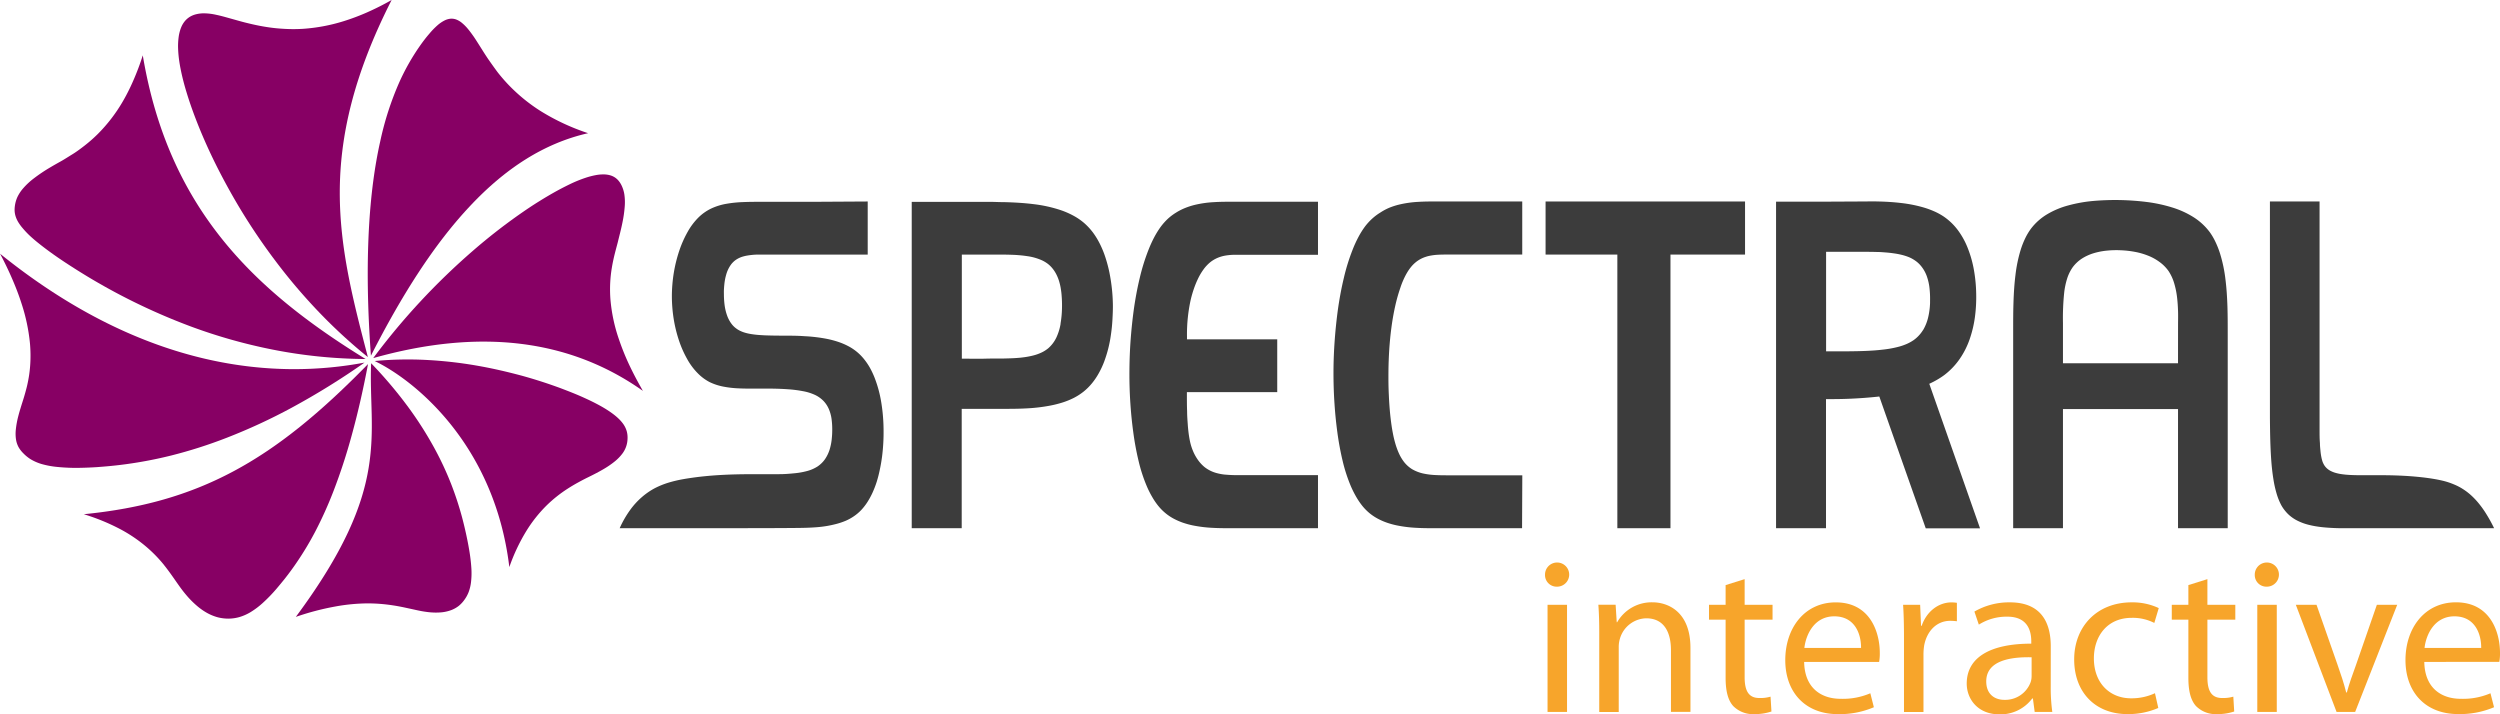 <svg xmlns="http://www.w3.org/2000/svg" viewBox="0 0 813.32 232.41"><title>Spec-Logo2019_interactive</title><path d="M295.35,83.38v17.27q-10.1,0-20.18,0l-6.55,0-4.48,0c-1.51,0-3,0-4.51,0a23.35,23.35,0,0,0-3.74.37,12.55,12.55,0,0,0-1.6.42,8.46,8.46,0,0,0-1.43.67,6.86,6.86,0,0,0-2.21,2.12,10.32,10.32,0,0,0-1.32,2.88,17.64,17.64,0,0,0-.63,3.3c-.06.58-.1,1.16-.13,1.74s0,1.17,0,1.76a27.51,27.51,0,0,0,.27,3.51,16.24,16.24,0,0,0,.85,3.29,9.88,9.88,0,0,0,1.64,2.83,7,7,0,0,0,1.19,1.11,7.64,7.64,0,0,0,1.43.86,10.63,10.63,0,0,0,1.66.61,16.8,16.8,0,0,0,1.87.4c.7.11,1.41.2,2.12.26s1.6.11,2.4.15c1.91.07,3.81.09,5.72.1,2.4,0,4.8,0,7.2.18a50.93,50.93,0,0,1,7.29.89,31.46,31.46,0,0,1,3.46.92,21.68,21.68,0,0,1,3.22,1.35,16.15,16.15,0,0,1,5.23,4.25,20.27,20.27,0,0,1,2,2.95A26.92,26.92,0,0,1,297.7,141a39.43,39.43,0,0,1,2.09,7.93,58.11,58.11,0,0,1,.72,8.74,62.88,62.88,0,0,1-.5,8.78c-.19,1.4-.42,2.79-.72,4.16a40.56,40.56,0,0,1-1,3.93,32.66,32.66,0,0,1-1.37,3.56,24.48,24.48,0,0,1-1.69,3.1,17.85,17.85,0,0,1-2,2.57,14.59,14.59,0,0,1-2.36,2,15.8,15.8,0,0,1-2.7,1.49,22.47,22.47,0,0,1-2.95,1,34.82,34.82,0,0,1-6.48,1.09c-2.23.18-4.47.22-6.7.24-5.8.06-11.59.06-17.38.07h-40a33.27,33.27,0,0,1,3.37-5.88,24.58,24.58,0,0,1,3.82-4.2A22.75,22.75,0,0,1,226,176.7a27,27,0,0,1,4.67-1.89,41.92,41.92,0,0,1,4.81-1.12c1-.18,2.11-.34,3.16-.49,1.58-.22,3.16-.39,4.75-.54,3-.27,6-.42,9.06-.5,2.87-.07,5.74-.07,8.6-.07,1.85,0,3.69,0,5.54,0,1.6,0,3.2-.12,4.8-.28a24.77,24.77,0,0,0,4.2-.73,12.08,12.08,0,0,0,3.45-1.5,9.24,9.24,0,0,0,2.45-2.42,12.07,12.07,0,0,0,1.45-3,17.87,17.87,0,0,0,.69-3.31,29.15,29.15,0,0,0,.18-3.37,25.68,25.68,0,0,0-.21-3.28,12.57,12.57,0,0,0-.81-3.09,9,9,0,0,0-1.72-2.73,9.49,9.49,0,0,0-2.84-2.06,16,16,0,0,0-3.95-1.23,39.47,39.47,0,0,0-4.73-.61c-1.75-.13-3.5-.19-5.25-.22-1.91,0-3.82,0-5.74,0-1.76,0-3.52,0-5.28-.09a32.52,32.52,0,0,1-4.92-.57,18.16,18.16,0,0,1-4.45-1.47A15.24,15.24,0,0,1,240,139.2a20.75,20.75,0,0,1-3.38-4.56,34.43,34.43,0,0,1-2.66-6,44.39,44.39,0,0,1-1.72-7,47.71,47.71,0,0,1-.6-7.54,48.42,48.42,0,0,1,.64-7.6,46,46,0,0,1,1.78-7.14,35.08,35.08,0,0,1,2.75-6.17,21.09,21.09,0,0,1,3.52-4.65,15.47,15.47,0,0,1,4.15-2.89,19.47,19.47,0,0,1,4.79-1.5,39.53,39.53,0,0,1,5.42-.57c2-.09,4-.09,6.05-.1l17.9,0Z" transform="translate(-13.06 -17.83)" style="fill:#3c3c3c"/><path d="M375.11,116.74A57.71,57.71,0,0,0,374,106.58a43.77,43.77,0,0,0-1.25-4.79A31.34,31.34,0,0,0,371,97.41a25,25,0,0,0-2.31-3.85,20.29,20.29,0,0,0-2.91-3.16A19.86,19.86,0,0,0,362.28,88a26.72,26.72,0,0,0-4-1.76,44.32,44.32,0,0,0-9-2c-3.05-.38-6.12-.55-9.19-.64-1.51,0-3-.07-4.54-.1l-5.43,0c-2.63,0-5.25,0-7.87,0H309.67V189.67h16.26V150.84h1l12.32,0c2.51,0,5,0,7.54-.14a55.64,55.64,0,0,0,8-.93,36.3,36.3,0,0,0,3.95-1,25,25,0,0,0,3.64-1.48,19,19,0,0,0,3.19-2.05,18.55,18.55,0,0,0,2.71-2.68,21.88,21.88,0,0,0,2.22-3.27,27.23,27.23,0,0,0,1.77-3.79,40.65,40.65,0,0,0,2.21-8.83c.24-1.62.4-3.24.49-4.88S375.14,118.43,375.11,116.74Zm-17,6.38a17.26,17.26,0,0,1-1.34,4.42,10.74,10.74,0,0,1-2.67,3.58,10.46,10.46,0,0,1-1.94,1.27,14.54,14.54,0,0,1-2.21.88,21.65,21.65,0,0,1-2.41.57c-.85.16-1.7.27-2.56.36-1.74.17-3.48.22-5.23.26-2.13,0-4.27,0-6.4.06s-4.25,0-6.38,0h-1V100.65h10.63c1.87,0,3.73,0,5.6.07a42.61,42.61,0,0,1,5.17.46A17.68,17.68,0,0,1,352,102.5a10.59,10.59,0,0,1,1.94,1.16,9.47,9.47,0,0,1,1.56,1.54,10.9,10.9,0,0,1,1.18,1.82,14,14,0,0,1,.84,2,18.66,18.66,0,0,1,.56,2.2c.14.77.25,1.54.32,2.31a40.11,40.11,0,0,1,.15,4.78A33,33,0,0,1,358.08,123.12Z" transform="translate(-13.06 -17.83)" style="fill:#3c3c3c"/><path d="M441.84,172.41v17.26H413.7c-2.05,0-4.11,0-6.16-.12a41.94,41.94,0,0,1-6.52-.81,26.73,26.73,0,0,1-3.15-.87,21.43,21.43,0,0,1-2.95-1.29,16.11,16.11,0,0,1-2.67-1.78,16.76,16.76,0,0,1-2.34-2.35,22.51,22.51,0,0,1-2-2.93,30.11,30.11,0,0,1-1.74-3.45,50.38,50.38,0,0,1-2.68-8.2,92,92,0,0,1-1.75-9.46c-.41-3-.71-6-.92-9.07-.24-3.5-.35-7-.33-10.53s.15-7.16.42-10.72q.36-4.77,1-9.49c.49-3.48,1.12-6.93,1.94-10.34A66,66,0,0,1,386.74,99a41.69,41.69,0,0,1,1.83-4,29.33,29.33,0,0,1,2.1-3.38A19.92,19.92,0,0,1,393,89a17.54,17.54,0,0,1,2.66-2,18.75,18.75,0,0,1,2.89-1.48,23.23,23.23,0,0,1,3.06-1,34.32,34.32,0,0,1,6.3-.92c2-.13,3.95-.14,5.93-.14h28v17.27h-25c-.88,0-1.77,0-2.65,0a19.7,19.7,0,0,0-2.54.26,11.78,11.78,0,0,0-2.48.73,10.31,10.31,0,0,0-2.37,1.41,12.35,12.35,0,0,0-2.16,2.29,19.6,19.6,0,0,0-1.93,3.28c-.37.78-.7,1.57-1,2.38a37.22,37.22,0,0,0-1.25,4.14,52.17,52.17,0,0,0-1.24,12v1h29.36V145.4H399.19v1c0,1.73,0,3.46.07,5.19,0,1.37.1,2.74.2,4.11.07,1.07.17,2.14.31,3.2.11.83.25,1.66.42,2.48a18.31,18.31,0,0,0,.52,1.93c.17.52.37,1,.59,1.53a15,15,0,0,0,1.63,2.82,11.94,11.94,0,0,0,2,2.12,11,11,0,0,0,2.3,1.38,11.22,11.22,0,0,0,1.47.53,16.93,16.93,0,0,0,2.55.51,44.9,44.9,0,0,0,5.32.2Z" transform="translate(-13.06 -17.83)" style="fill:#3c3c3c"/><path d="M508.23,189.67H480.09c-2.06,0-4.11,0-6.17-.12a42,42,0,0,1-6.51-.81,26.21,26.21,0,0,1-3.15-.87,20.42,20.42,0,0,1-2.95-1.29,16.63,16.63,0,0,1-2.68-1.78,17.25,17.25,0,0,1-2.33-2.35,23.61,23.61,0,0,1-2-2.93,33.75,33.75,0,0,1-1.74-3.45,51.36,51.36,0,0,1-2.68-8.2,94.82,94.82,0,0,1-1.75-9.46q-.61-4.51-.91-9.07c-.24-3.5-.35-7-.34-10.53s.16-7.16.43-10.72q.36-4.77,1-9.49c.49-3.48,1.12-6.93,1.94-10.34A64.67,64.67,0,0,1,453.13,99a39.35,39.35,0,0,1,1.83-4,28,28,0,0,1,2.1-3.38A19.26,19.26,0,0,1,459.43,89a17.06,17.06,0,0,1,2.66-2A18.31,18.31,0,0,1,465,85.43a23.23,23.23,0,0,1,3.06-1,34.19,34.19,0,0,1,6.3-.92c2-.13,4-.14,5.93-.14h28v17.27q-11.88,0-23.76,0c-1.35,0-2.7,0-4.05.09-.62.05-1.23.12-1.84.23a10.88,10.88,0,0,0-1.79.44,10.24,10.24,0,0,0-1.7.73,9.67,9.67,0,0,0-1.59,1.08,10.6,10.6,0,0,0-1.45,1.47,15.17,15.17,0,0,0-1.31,1.89,23.06,23.06,0,0,0-1.16,2.27c-.38.85-.72,1.72-1,2.6a53.4,53.4,0,0,0-1.71,6.09c-.51,2.3-.91,4.63-1.22,7s-.5,4.41-.66,6.63c-.17,2.56-.27,5.14-.29,7.71s0,5,.13,7.52q.13,3.09.43,6.18c.21,2,.47,4.08.86,6.1.17.91.37,1.81.61,2.7s.46,1.62.75,2.41a20.43,20.43,0,0,0,.92,2.15,14.45,14.45,0,0,0,1.12,1.85,10.34,10.34,0,0,0,1.35,1.53,10,10,0,0,0,1.56,1.18,12.57,12.57,0,0,0,3.61,1.39,23.64,23.64,0,0,0,4,.5c1.48.08,3,.08,4.43.08h23.78Z" transform="translate(-13.06 -17.83)" style="fill:#3c3c3c"/><path d="M640.71,142.69l.81-.39a26.89,26.89,0,0,0,4-2.4,22.94,22.94,0,0,0,5-5.18,26.41,26.41,0,0,0,3.28-6.41,37,37,0,0,0,1.75-7.27,49.57,49.57,0,0,0,.42-7.7,48.79,48.79,0,0,0-.73-7.63,36.47,36.47,0,0,0-1.95-7,25.09,25.09,0,0,0-3.28-6,19.32,19.32,0,0,0-4.78-4.55,20.45,20.45,0,0,0-3-1.61,28.53,28.53,0,0,0-3.35-1.22,43.84,43.84,0,0,0-7.28-1.45c-2.42-.29-4.85-.44-7.29-.5-2.15-.06-4.31,0-6.47,0l-9.74.05c-5.75,0-11.5,0-17.24,0V189.67h16.25v-42h1a142.4,142.4,0,0,0,15.54-.76l.8-.09q7.54,21.45,15.11,42.89h17.66Zm-2-17.54a11.34,11.34,0,0,1-1.36,1.8,10.8,10.8,0,0,1-1.76,1.55,13.81,13.81,0,0,1-2.16,1.2,19.13,19.13,0,0,1-2.44.87,34,34,0,0,1-5.39,1c-1.82.22-3.64.34-5.47.42s-3.67.11-5.51.13c-2.16,0-4.32,0-6.48,0h-1V99.75h10.92c1.91,0,3.82,0,5.72.06.92,0,1.83.08,2.74.15s1.81.17,2.7.3a24.59,24.59,0,0,1,2.56.49,17.41,17.41,0,0,1,2.35.76,10.91,10.91,0,0,1,2,1.11,9,9,0,0,1,1.64,1.45,11.14,11.14,0,0,1,2.14,3.64,17.14,17.14,0,0,1,.91,4.25c.08.74.12,1.48.14,2.23s0,1.51,0,2.27a23.51,23.51,0,0,1-.59,4.51A14.85,14.85,0,0,1,638.73,125.15Z" transform="translate(-13.06 -17.83)" style="fill:#3c3c3c"/><path d="M737.71,117.62c-.1-3-.28-6-.66-9a46.52,46.52,0,0,0-1.76-8.34,28.79,28.79,0,0,0-1.44-3.67A20.14,20.14,0,0,0,732,93.42a19.73,19.73,0,0,0-5.25-4.89,28.84,28.84,0,0,0-7-3.2,48.34,48.34,0,0,0-8.15-1.77,83.24,83.24,0,0,0-17.47-.36A46.73,46.73,0,0,0,686,84.64a27.2,27.2,0,0,0-6.95,2.9,18.62,18.62,0,0,0-5.23,4.65,19.49,19.49,0,0,0-1.87,3.1,27.29,27.29,0,0,0-1.44,3.6,45.81,45.81,0,0,0-1.75,8.31c-.38,3-.56,6-.66,9.09s-.1,6.12-.1,9.18v64.2H684.2V150.91h37.43v38.76H737.8V126.58C737.8,123.59,737.8,120.6,737.71,117.62ZM721.63,136H684.2V122.94a80.63,80.63,0,0,1,.39-9.83,24.78,24.78,0,0,1,.92-4.5,13.52,13.52,0,0,1,1.86-3.84,11.63,11.63,0,0,1,3-2.82,15.57,15.57,0,0,1,3.8-1.74,22.45,22.45,0,0,1,4.29-.84,29.75,29.75,0,0,1,4.53-.12,31.25,31.25,0,0,1,4.52.5,22.81,22.81,0,0,1,4.27,1.21,16.4,16.4,0,0,1,3.77,2.05,12.71,12.71,0,0,1,3,3,14.8,14.8,0,0,1,1.84,4,26.3,26.3,0,0,1,.92,4.49c.19,1.54.28,3.09.33,4.64s0,3,0,4.55Z" transform="translate(-13.06 -17.83)" style="fill:#3c3c3c"/><path d="M824.46,189.67H779.54c-1.55,0-3.11,0-4.66,0s-3-.07-4.44-.17-2.74-.24-4.1-.47c-.76-.13-1.52-.29-2.27-.48a17.63,17.63,0,0,1-3.37-1.22,12.79,12.79,0,0,1-2.82-1.84,11.14,11.14,0,0,1-1.18-1.2,12.69,12.69,0,0,1-1.42-2,19.85,19.85,0,0,1-1.55-3.79,35.63,35.63,0,0,1-1.07-4.79c-.31-1.9-.52-3.83-.67-5.75-.17-2.23-.27-4.46-.34-6.69-.07-2.53-.1-5.05-.12-7.58,0-2.81,0-5.63,0-8.44V83.38h16.15v61.79c0,2.35,0,4.71,0,7.06,0,1.85,0,3.7,0,5.55,0,1.4,0,2.81.12,4.21,0,.83.09,1.66.17,2.49a19.79,19.79,0,0,0,.37,2.43c.08.32.16.64.27,1a5.94,5.94,0,0,0,.35.82,4.91,4.91,0,0,0,.94,1.31,5.64,5.64,0,0,0,1.21.91,9.19,9.19,0,0,0,1.44.62,15.72,15.72,0,0,0,1.64.41c.67.12,1.34.2,2,.27,1.42.13,2.85.16,4.27.18,2.38,0,4.75,0,7.13,0,4,0,8,.14,12,.53,1.93.18,3.86.43,5.78.77,1,.18,2,.39,3,.65a22.85,22.85,0,0,1,2.93,1,18.18,18.18,0,0,1,2.85,1.45,20.07,20.07,0,0,1,2.68,2,24.37,24.37,0,0,1,2.58,2.7,31.1,31.1,0,0,1,2.55,3.59A47.29,47.29,0,0,1,824.46,189.67Z" transform="translate(-13.06 -17.83)" style="fill:#3c3c3c"/><polygon points="526.17 82.82 502.82 82.82 502.82 65.55 567.71 65.55 567.71 82.82 543.45 82.82 543.45 171.84 526.17 171.84 526.17 82.82" style="fill:#3c3c3c"/><path d="M132,134.63a161.15,161.15,0,0,1-30.35-3.09,173.64,173.64,0,0,1-26.48-7.49,201.06,201.06,0,0,1-38.06-19c-3.7-2.35-7.32-4.8-10.76-7.5-1.19-.93-2.36-1.89-3.47-2.92a28.51,28.51,0,0,1-2.4-2.52A14.69,14.69,0,0,1,18.94,90a9,9,0,0,1-.82-1.85,7.53,7.53,0,0,1-.3-1.64,8.71,8.71,0,0,1,.06-1.53,10.42,10.42,0,0,1,.82-3,12.69,12.69,0,0,1,2-3,22.84,22.84,0,0,1,3.43-3.16,52.81,52.81,0,0,1,5.25-3.52c1.16-.69,2.33-1.35,3.5-2S35.4,68.76,36.65,68s2.76-1.88,4.07-2.91a46.22,46.22,0,0,0,4.2-3.71,51.51,51.51,0,0,0,7.85-10.14,64.28,64.28,0,0,0,3.57-7,81.76,81.76,0,0,0,3.17-8.4C67.87,85.66,95.57,112.2,132,134.63Z" transform="translate(-13.06 -17.83)" style="fill:#870064"/><path d="M131.65,135.79a239.09,239.09,0,0,1-23.77,14.72,186.34,186.34,0,0,1-21.09,9.75,151.9,151.9,0,0,1-18,5.75,136.8,136.8,0,0,1-14.87,2.85q-3.1.42-6.22.69c-1.08.1-2.17.18-3.25.26-1.66.1-3.31.18-5,.21a60.56,60.56,0,0,1-7.74-.28,28,28,0,0,1-5.29-1,15.56,15.56,0,0,1-3.48-1.56,12.88,12.88,0,0,1-2.29-1.88,9.24,9.24,0,0,1-1.55-2,7.81,7.81,0,0,1-.83-2.48,12.7,12.7,0,0,1-.06-3.26,29.2,29.2,0,0,1,.8-4.35c.23-.9.49-1.79.76-2.67.32-1.07.67-2.13,1-3.2s.69-2.38,1-3.59c.33-1.37.6-2.75.8-4.14a42.77,42.77,0,0,0,.4-4.79,45.81,45.81,0,0,0-.17-5.37,60,60,0,0,0-2.72-12.83c-.83-2.61-1.81-5.17-2.89-7.68-1.24-2.91-2.62-5.76-4.1-8.56C60.89,138.92,103.41,141.11,131.65,135.79Z" transform="translate(-13.06 -17.83)" style="fill:#870064"/><path d="M133.8,136a141,141,0,0,1,12.09,14.3,118.23,118.23,0,0,1,8.52,13.38,102.54,102.54,0,0,1,5.57,12,105.18,105.18,0,0,1,3.39,10.4q.91,3.42,1.62,6.89c.26,1.23.49,2.47.7,3.72a55.89,55.89,0,0,1,.72,6,24.94,24.94,0,0,1-.11,4.49,13.81,13.81,0,0,1-.79,3.3,11,11,0,0,1-1.37,2.49,9.94,9.94,0,0,1-1.87,2,9.55,9.55,0,0,1-2.48,1.37,12.81,12.81,0,0,1-3.22.71,20.81,20.81,0,0,1-4.1-.07c-.8-.09-1.61-.21-2.41-.36s-1.8-.37-2.69-.57l-3.1-.67c-1.15-.23-2.3-.45-3.46-.62a53.53,53.53,0,0,0-8.29-.63,60.38,60.38,0,0,0-10.31,1,85.73,85.73,0,0,0-12.91,3.39c15.76-21.23,21.64-36,23.69-48.49S133.32,147.67,133.8,136Z" transform="translate(-13.06 -17.83)" style="fill:#870064"/><path d="M178.76,202.32c-2.45-20.43-10.48-35.88-19.46-46.92-8.6-10.57-18.05-17.09-24.34-20.12a115.12,115.12,0,0,1,17-.34,137.17,137.17,0,0,1,16.29,1.85c4.95.86,9.86,2,14.7,3.3q6.28,1.74,12.41,4c2.62,1,5.22,2,7.77,3.17,1.31.59,2.61,1.21,3.89,1.88,1.06.55,2.1,1.13,3.12,1.76.83.52,1.64,1.06,2.42,1.65a19.32,19.32,0,0,1,1.82,1.55,12.64,12.64,0,0,1,1.28,1.45,7.89,7.89,0,0,1,1.32,2.66,8,8,0,0,1,.23,2.49,8.34,8.34,0,0,1-1.69,4.72,14.3,14.3,0,0,1-2.32,2.41,28.09,28.09,0,0,1-3.66,2.54c-.78.46-1.58.9-2.39,1.33s-1.94,1-2.91,1.47-2.1,1.07-3.14,1.64-2.27,1.29-3.36,2a43,43,0,0,0-6.93,5.53,44.75,44.75,0,0,0-6.47,8.16A60.3,60.3,0,0,0,178.76,202.32Z" transform="translate(-13.06 -17.83)" style="fill:#870064"/><path d="M222.22,145q-35.76-25.3-87.74-10.67a220.78,220.78,0,0,1,32.53-35,186.91,186.91,0,0,1,14.92-11.67c2.16-1.51,4.36-3,6.6-4.38,1.92-1.2,3.86-2.34,5.84-3.43,1.66-.9,3.34-1.75,5-2.53a43.81,43.81,0,0,1,4.16-1.64,25.66,25.66,0,0,1,3.37-.88,13.32,13.32,0,0,1,2.67-.23,8,8,0,0,1,2.07.31,5.73,5.73,0,0,1,1.54.73,5.61,5.61,0,0,1,1.16,1.07,7.54,7.54,0,0,1,.85,1.31,10.34,10.34,0,0,1,1,3.17,17.44,17.44,0,0,1,.1,4,39.91,39.91,0,0,1-.74,5.1c-.42,2.15-1,4.27-1.51,6.39-.33,1.27-.68,2.54-1,3.82s-.66,2.84-.9,4.28a42.68,42.68,0,0,0-.49,10.46,53.48,53.48,0,0,0,2.78,13.05,79.68,79.68,0,0,0,3.15,7.87C219,139.18,220.56,142.11,222.22,145Z" transform="translate(-13.06 -17.83)" style="fill:#870064"/><path d="M133.73,133.55c-.53-7.34-.89-14.7-1-22.06-.09-6.29,0-12.59.33-18.87.28-5.28.73-10.56,1.42-15.8.58-4.38,1.32-8.73,2.28-13A98.55,98.55,0,0,1,143,44.51a72.44,72.44,0,0,1,6.71-11.81c.94-1.33,1.92-2.63,3-3.87a24.59,24.59,0,0,1,2.6-2.7,11,11,0,0,1,2.3-1.6,5.48,5.48,0,0,1,2-.61,4.45,4.45,0,0,1,1.88.26,6.66,6.66,0,0,1,1.85,1.1,14.83,14.83,0,0,1,1.9,1.9c.71.85,1.36,1.75,2,2.66.74,1.1,1.45,2.24,2.16,3.36.81,1.29,1.62,2.58,2.48,3.85,1,1.43,2,2.84,3,4.19a54.7,54.7,0,0,0,3.8,4.38A55.7,55.7,0,0,0,189,54a71.83,71.83,0,0,0,15.39,7.16C190,64.43,177.36,72.69,165.85,85,154.22,97.38,143.73,113.88,133.73,133.55Z" transform="translate(-13.06 -17.83)" style="fill:#870064"/><path d="M132.74,134c-4.86-18.56-9.15-35.31-9.14-53.52S128,42.37,140.47,17.83a89.08,89.08,0,0,1-8.11,4.08,72.27,72.27,0,0,1-7.56,2.83,57.36,57.36,0,0,1-13.36,2.48,51.71,51.71,0,0,1-5.84,0c-1.8-.09-3.61-.27-5.4-.54s-3.29-.56-4.92-.93-3-.71-4.41-1.11l-4-1.12c-1.15-.32-2.3-.63-3.47-.87a18.62,18.62,0,0,0-3.94-.48,10.36,10.36,0,0,0-2.48.27,7.6,7.6,0,0,0-2.06.8,6.86,6.86,0,0,0-1.63,1.36,7.8,7.8,0,0,0-1.21,1.94,11,11,0,0,0-.44,1.21,13.66,13.66,0,0,0-.49,2.37A22,22,0,0,0,71,33.59a37.66,37.66,0,0,0,.37,4.09c.23,1.59.55,3.18.91,4.75.43,1.83.92,3.65,1.47,5.44.85,2.81,1.82,5.59,2.87,8.34,1.85,4.85,3.95,9.61,6.23,14.27q4,8.1,8.66,15.8a197.55,197.55,0,0,0,11.18,16.46A183.69,183.69,0,0,0,116.47,119,168.47,168.47,0,0,0,132.74,134Z" transform="translate(-13.06 -17.83)" style="fill:#870064"/><path d="M132.79,136.27c-1.48,7.83-3.22,15.62-5.34,23.3a186.74,186.74,0,0,1-5.86,17.93,128.41,128.41,0,0,1-6,13.32,100.27,100.27,0,0,1-5.82,9.72c-1.34,2-2.76,3.92-4.25,5.8-.81,1-1.63,2-2.48,3A50.8,50.8,0,0,1,98.53,214a26,26,0,0,1-4,3,15.47,15.47,0,0,1-3.66,1.6,13.45,13.45,0,0,1-3.51.49,14,14,0,0,1-3.47-.44,15.53,15.53,0,0,1-3.46-1.41A20.32,20.32,0,0,1,77,214.81a30.19,30.19,0,0,1-3.45-3.52c-.6-.71-1.17-1.44-1.72-2.19s-1.2-1.68-1.79-2.53c-1.32-1.9-2.67-3.79-4.15-5.58A44.37,44.37,0,0,0,60,195.17a47.3,47.3,0,0,0-8.14-5.36,67.58,67.58,0,0,0-11.54-4.69c18.7-1.86,34.07-6.18,48.55-13.89C103.61,163.39,117.38,152.06,132.79,136.27Z" transform="translate(-13.06 -17.83)" style="fill:#870064"/><path d="M519.52,208.69a3.77,3.77,0,0,1-3.82-3.89,3.93,3.93,0,1,1,3.89,3.89Zm-3,40.75V214.59h6.34v34.85Z" transform="translate(-13.06 -17.83)" style="fill:#f7a52b"/><path d="M533.34,224c0-3.67-.07-6.55-.29-9.43h5.62l.36,5.69h.14a12.91,12.91,0,0,1,11.52-6.48c4.83,0,12.32,2.88,12.32,14.83v20.81h-6.34V229.35c0-5.61-2.09-10.37-8.06-10.37a9.15,9.15,0,0,0-8.5,6.48,9.45,9.45,0,0,0-.43,3v21h-6.34Z" transform="translate(-13.06 -17.83)" style="fill:#f7a52b"/><path d="M580.64,206.24v8.35h9.08v4.83h-9.08v18.72c0,4.32,1.23,6.77,4.76,6.77a11.72,11.72,0,0,0,3.67-.44l.29,4.83a17.39,17.39,0,0,1-5.62.86,9.06,9.06,0,0,1-6.84-2.66c-1.73-1.95-2.45-5-2.45-9.15V219.42h-5.4v-4.83h5.4v-6.41Z" transform="translate(-13.06 -17.83)" style="fill:#f7a52b"/><path d="M600,233.17c.15,8.5,5.55,12,11.88,12a22.62,22.62,0,0,0,9.65-1.8l1.15,4.54A28.35,28.35,0,0,1,611,250.16c-10.66,0-17.14-7.13-17.14-17.57s6.27-18.79,16.42-18.79c11.38,0,14.33,10,14.33,16.42a14.93,14.93,0,0,1-.22,2.95Zm18.51-4.54c.07-4-1.66-10.29-8.72-10.29-6.48,0-9.21,5.9-9.72,10.29Z" transform="translate(-13.06 -17.83)" style="fill:#f7a52b"/><path d="M632.48,225.46c0-4.1-.07-7.63-.29-10.87h5.55l.29,6.84h.21c1.59-4.68,5.48-7.63,9.72-7.63a13.17,13.17,0,0,1,1.73.14v6a18.49,18.49,0,0,0-2.16-.14c-4.46,0-7.63,3.38-8.49,8.06a19,19,0,0,0-.22,2.95v18.65h-6.34Z" transform="translate(-13.06 -17.83)" style="fill:#f7a52b"/><path d="M680.22,241.09a58.36,58.36,0,0,0,.51,8.35H675l-.58-4.39h-.21a12.88,12.88,0,0,1-10.66,5.18c-7.06,0-10.66-5-10.66-10,0-8.43,7.49-13,21-13v-.72c0-2.88-.79-8.13-7.92-8.06a16.84,16.84,0,0,0-9.14,2.59l-1.44-4.25a22.57,22.57,0,0,1,11.52-3c10.73,0,13.32,7.27,13.32,14.26ZM674,231.66c-6.91-.15-14.76,1.08-14.76,7.85,0,4.17,2.73,6,5.9,6a8.8,8.8,0,0,0,8.57-5.83,6.39,6.39,0,0,0,.29-2Z" transform="translate(-13.06 -17.83)" style="fill:#f7a52b"/><path d="M715.21,248.15a24.52,24.52,0,0,1-10,2c-10.52,0-17.36-7.13-17.36-17.78s7.35-18.58,18.72-18.58a20.05,20.05,0,0,1,8.79,1.87l-1.44,4.83a15.42,15.42,0,0,0-7.35-1.66c-8,0-12.31,6-12.31,13.18,0,8.06,5.18,13,12.1,13a18,18,0,0,0,7.77-1.66Z" transform="translate(-13.06 -17.83)" style="fill:#f7a52b"/><path d="M731.19,206.24v8.35h9.08v4.83h-9.08v18.72c0,4.32,1.23,6.77,4.76,6.77a11.76,11.76,0,0,0,3.67-.44l.29,4.83a17.39,17.39,0,0,1-5.62.86,9.06,9.06,0,0,1-6.84-2.66c-1.73-1.95-2.45-5-2.45-9.15V219.42h-5.4v-4.83H725v-6.41Z" transform="translate(-13.06 -17.83)" style="fill:#f7a52b"/><path d="M750.42,208.69a3.77,3.77,0,0,1-3.82-3.89,3.93,3.93,0,1,1,3.89,3.89Zm-3,40.75V214.59h6.34v34.85Z" transform="translate(-13.06 -17.83)" style="fill:#f7a52b"/><path d="M766.69,214.59l6.84,19.52c1.15,3.24,2.09,6.12,2.81,9h.21c.8-2.88,1.81-5.76,3-9l6.77-19.52h6.62l-13.68,34.85h-6.05l-13.25-34.85Z" transform="translate(-13.06 -17.83)" style="fill:#f7a52b"/><path d="M801.75,233.17c.15,8.5,5.55,12,11.88,12a22.62,22.62,0,0,0,9.65-1.8l1.16,4.54a28.44,28.44,0,0,1-11.67,2.23c-10.66,0-17.14-7.13-17.14-17.57s6.27-18.79,16.42-18.79c11.38,0,14.33,10,14.33,16.42a14.93,14.93,0,0,1-.22,2.95Zm18.51-4.54c.07-4-1.66-10.29-8.71-10.29-6.48,0-9.22,5.9-9.72,10.29Z" transform="translate(-13.06 -17.83)" style="fill:#f7a52b"/></svg>